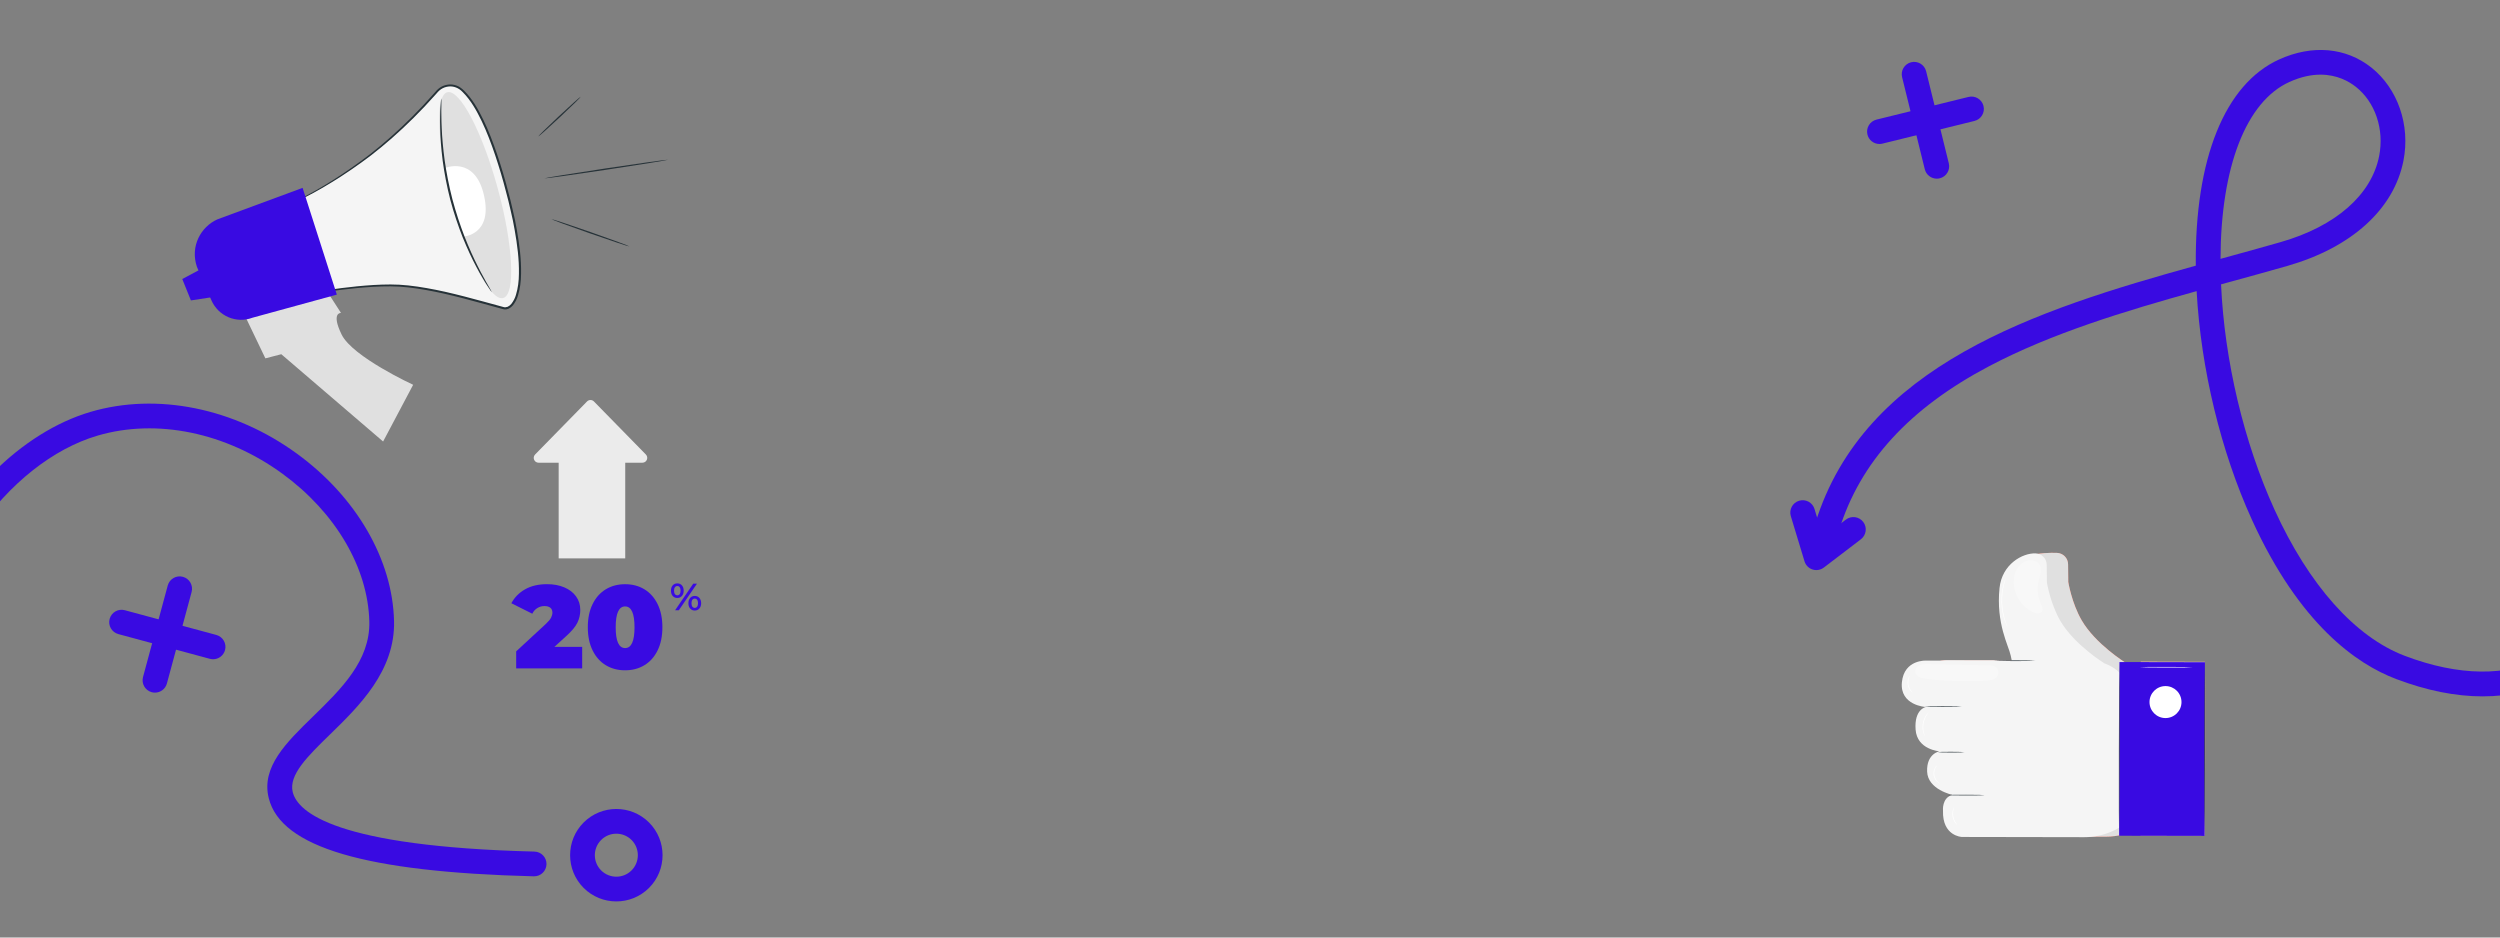<svg viewBox="0 0 1920 720" xmlns="http://www.w3.org/2000/svg" id="Layer_1">
  <rect x="0" y="0" width="1920" height="720" fill="#808080" stroke="none"/>
  <defs>
    <style>
      .cls-1 {
        fill: #ff735d;
      }

      .cls-2 {
        fill: #ebebeb;
      }

      .cls-3 {
        fill: #263238;
      }

      .cls-4 {
        fill: #390ae2;
      }

      .cls-5 {
        fill: #fff;
      }

      .cls-6 {
        opacity: .3;
      }

      .cls-7 {
        fill: #f5f5f5;
      }

      .cls-8 {
        fill: #e0e0e0;
      }
    </style>
  </defs>
  <path d="M-5.37,363.05c22.58-22.58,48.58-38.97,74.85-46.71,51.13-15.05,110.45-3.03,158.68,32.15,45.5,33.19,73.34,81.21,74.47,128.45.92,38.31-26.82,65.32-49.1,87.04-17.19,16.74-32.03,31.2-28.69,44.43,3.88,15.38,33.15,41.75,185.61,45.6,5.25.13,9.39,4.49,9.26,9.74-.13,5.24-4.49,9.39-9.74,9.26-129.38-3.26-194.06-22.31-203.55-59.94-6.02-23.85,13.35-42.71,33.85-62.69,21.67-21.11,44.09-42.95,43.37-72.98-.99-41.37-25.92-83.82-66.68-113.55-43.48-31.72-96.61-42.67-142.11-29.27-33.97,10-67.75,36.7-92.68,73.26-26.08,38.25-39.11,81.76-36.69,122.49.31,5.24-3.68,9.73-8.92,10.05-5.24.31-9.74-3.68-10.05-8.92-2.67-44.91,11.52-92.61,39.96-134.32,8.5-12.46,17.98-23.9,28.16-34.08Z" class="cls-4"></path>
  <path d="M448.23,631.68c13.85-13.85,36.38-13.85,50.23,0,13.85,13.85,13.85,36.38,0,50.23-13.85,13.85-36.38,13.85-50.23,0-13.85-13.85-13.85-36.38,0-50.23ZM485.03,668.47c6.44-6.44,6.44-16.92,0-23.36-6.44-6.44-16.92-6.44-23.36,0-6.44,6.44-6.44,16.92,0,23.36s16.92,6.44,23.36,0Z" class="cls-4"></path>
  <path d="M119.01,531.94c-.82,0-1.65-.11-2.48-.33-5.06-1.37-8.06-6.58-6.69-11.65l18.98-70.28c1.37-5.06,6.58-8.06,11.65-6.69,5.06,1.37,8.06,6.58,6.69,11.65l-18.98,70.28c-1.14,4.24-4.98,7.02-9.17,7.02Z" class="cls-4"></path>
  <path d="M163.65,506.3c-.82,0-1.65-.11-2.48-.33l-70.28-18.99c-5.06-1.37-8.06-6.58-6.69-11.65,1.37-5.06,6.58-8.06,11.65-6.69l70.28,18.99c5.06,1.37,8.06,6.58,6.69,11.65-1.14,4.24-4.98,7.02-9.17,7.02Z" class="cls-4"></path>
  <path d="M1443.41,110.59c-4.27,0-8.15-2.9-9.22-7.23-1.26-5.09,1.86-10.24,6.95-11.5l70.69-17.42c5.09-1.25,10.24,1.86,11.5,6.95,1.26,5.09-1.86,10.24-6.95,11.5l-70.69,17.42c-.76.19-1.53.28-2.28.28Z" class="cls-4"></path>
  <path d="M1487.46,137.22c-4.27,0-8.15-2.9-9.22-7.23l-17.42-70.69c-1.26-5.09,1.86-10.24,6.95-11.5,5.09-1.25,10.24,1.86,11.5,6.95l17.42,70.69c1.26,5.09-1.86,10.24-6.95,11.5-.76.19-1.53.28-2.28.28Z" class="cls-4"></path>
  <path d="M1906.71,534.82c-20.77,0-42.97-4.44-66.44-13.31-30.36-11.48-74.22-42.01-110.77-122.29-23.93-52.57-39.23-116.03-42.49-175.64-55.55,15.46-111.43,32.42-159.23,57.59-61.5,32.39-99.28,73.74-115.51,126.43-1.54,5.01-6.86,7.83-11.88,6.28-5.01-1.54-7.83-6.86-6.28-11.88,37.44-121.56,169.48-163.93,292.26-197.97-.84-81.98,22.27-139.45,64-158.37,25.45-11.54,51.24-9.29,70.76,6.17,20.41,16.18,30.11,44.32,24.7,71.69-7.34,37.12-39.75,66.52-88.94,80.65-14.4,4.14-28.85,8.1-44.15,12.3-2.32.64-4.64,1.27-6.97,1.91,2.62,58.51,17.47,121.23,41.02,172.95,26.42,58.04,62.01,97.96,100.19,112.39,41.33,15.62,77.69,16.06,108.07,1.29,48.45-23.55,66.22-78.57,66.4-79.12,1.57-5,6.9-7.79,11.9-6.22,5,1.56,7.8,6.88,6.24,11.88-.8,2.57-20.2,63.21-76.05,90.47-17.48,8.53-36.47,12.79-56.83,12.79ZM1782.17,57.33c-6.93,0-14.92,1.54-23.94,5.63-33.28,15.09-52.66,65.38-52.87,135.83.79-.22,1.58-.43,2.36-.65,15.24-4.18,29.64-8.13,43.93-12.24,42.1-12.1,69.64-36.18,75.54-66.07,4.04-20.46-2.96-41.31-17.86-53.11-5.24-4.15-14.39-9.39-27.17-9.39Z" class="cls-4"></path>
  <path d="M1394.95,437.83c-.98,0-1.96-.15-2.92-.46-2.96-.96-5.27-3.31-6.17-6.29l-10.5-34.66c-1.52-5.02,1.32-10.33,6.34-11.85,5.02-1.52,10.33,1.32,11.85,6.34l6.53,21.55,17.56-13.4c4.17-3.18,10.13-2.38,13.32,1.79,3.18,4.17,2.38,10.13-1.79,13.32l-28.45,21.71c-1.68,1.28-3.71,1.95-5.76,1.95Z" class="cls-4"></path>
  <g>
    <path d="M180.41,226.45l23.39,48.77,12.24-3.18,78.19,67.04,23.07-43.57s-46.56-21.43-54.92-38.55c-8.35-17.13-.5-16.63-.5-16.63l-19.35-30.01-62.12,16.13Z" class="cls-8"></path>
    <g>
      <g>
        <path d="M210.65,161.43s24.53-7.2,63.76-35c28.69-20.32,51.12-44.53,61.11-56.07,4.79-5.54,13.12-6.4,18.71-1.69,8.63,7.27,20.53,25.54,33.49,71.95,22.85,81.83,6.46,97.4-.42,96.16-6.88-1.24-52.12-16.19-81.9-17.46-29.77-1.27-75.15,7.59-75.15,7.59l-19.6-65.48Z" class="cls-7"></path>
        <path d="M210.65,161.43s.07.35.27,1.09c.23.8.53,1.89.92,3.28.86,2.98,2.1,7.28,3.7,12.81,3.32,11.34,8.14,27.77,14.2,48.46l.13.46.47-.09c12.91-2.35,27.67-4.64,43.99-6.21,8.16-.76,16.71-1.35,25.6-1.31,8.88.02,18.04,1.16,27.42,2.84,18.81,3.31,38.25,9,58.81,14.62l1,.22,1.17.03c.79.04,1.48-.33,2.22-.51.63-.38,1.29-.74,1.88-1.17l1.55-1.52c1.73-2.26,3.09-4.8,3.84-7.49,1.64-5.35,2.32-10.97,2.36-16.58.23-11.25-1.26-22.59-3.26-33.93-.48-2.51-.95-5.02-1.42-7.52-.51-2.49-1.11-4.95-1.66-7.42-1.06-4.94-2.32-9.79-3.62-14.6-2.46-9.65-5.31-19.03-8.37-28.17-3.1-9.12-6.45-18-10.48-26.37-4.03-8.34-8.59-16.38-14.96-22.73-1.6-1.51-3.43-3.08-5.6-3.83-2.14-.8-4.45-1.12-6.68-.81-2.22.29-4.39,1.05-6.22,2.31-1.89,1.22-3.28,2.99-4.62,4.52-5.49,6.25-11.03,12.13-16.54,17.65-11.02,11.06-21.96,20.66-32.38,28.84-21.02,16.16-39.57,27.1-52.74,33.82-6.59,3.36-11.85,5.67-15.46,7.15-1.8.75-3.19,1.26-4.12,1.62-.92.34-1.44.54-1.41.55.03.01.49-.08,1.46-.39.95-.3,2.37-.77,4.19-1.46,3.65-1.38,8.97-3.6,15.62-6.88,13.29-6.56,31.97-17.37,53.16-33.46,10.51-8.16,21.53-17.74,32.63-28.79,5.55-5.52,11.14-11.4,16.67-17.67,1.41-1.6,2.66-3.17,4.34-4.25,1.65-1.13,3.59-1.8,5.58-2.06,4.06-.54,8.11,1.11,11.05,4.26,6.11,6.12,10.63,14.06,14.59,22.31,3.98,8.29,7.3,17.12,10.37,26.2,3.04,9.1,5.87,18.46,8.31,28.07,1.29,4.79,2.54,9.63,3.6,14.54.55,2.45,1.15,4.9,1.65,7.38.47,2.48.94,4.98,1.41,7.48,1.99,11.26,3.47,22.53,3.25,33.59-.02,5.52-.71,11.01-2.26,16.1-.7,2.58-1.99,4.92-3.51,6.93l-1.33,1.31c-.49.35-1.02.63-1.52.96-1.16.35-2.07.6-3.41.16-20.37-5.53-40.01-11.24-58.89-14.51-9.43-1.66-18.7-2.79-27.67-2.77-8.96,0-17.54.63-25.73,1.42-16.37,1.65-31.13,4.02-44.06,6.48l.6.37c-6.26-20.48-11.23-36.75-14.67-47.98-1.72-5.56-3.05-9.86-3.98-12.85-.45-1.42-.8-2.52-1.06-3.34-.24-.75-.38-1.14-.4-1.16Z" class="cls-3"></path>
      </g>
      <polygon points="146.62 230.72 162.55 228.29 153.39 207.14 139.99 214.29 146.62 230.72" class="cls-4"></polygon>
      <path d="M151.26,205l7.13,16.47,3.89,8.99c5.34,12.33,19.27,18.27,31.71,13.52l64.69-17.72-26.28-81.98-65.48,24.2c-12.57,5.66-21.08,20.57-15.67,36.52Z" class="cls-4"></path>
      <path d="M382.36,145.02c11.88,43.63,13.71,81.18,4.1,83.86-9.61,2.68-27.03-30.52-38.9-74.15-11.87-43.63-13.71-81.18-4.1-83.86,9.61-2.68,27.03,30.52,38.9,74.15Z" class="cls-8"></path>
      <path d="M341.49,129.1s23.11-9.88,30.17,20.75c7.07,30.63-15.83,31.86-15.83,31.86-6.87-15.67-11.71-33.16-14.35-52.61Z" class="cls-5"></path>
    </g>
    <g>
      <path d="M423.5,168.3c-.09.28,13.25,5.2,29.81,10.99,16.56,5.79,30.06,10.27,30.15,9.99.09-.28-13.25-5.2-29.81-10.99-16.55-5.79-30.05-10.26-30.15-9.99Z" class="cls-3"></path>
      <path d="M418.11,136.98c.04.29,21.34-2.68,47.57-6.63,26.23-3.95,47.46-7.39,47.42-7.68-.04-.29-21.34,2.68-47.57,6.63-26.23,3.95-47.46,7.39-47.41,7.68Z" class="cls-3"></path>
      <path d="M413.37,104.83c.2.21,7.66-6.45,16.67-14.88,9.01-8.43,16.15-15.44,15.96-15.66-.2-.21-7.66,6.44-16.67,14.88-9.01,8.43-16.15,15.44-15.95,15.66Z" class="cls-3"></path>
    </g>
    <path d="M338.88,75.61c-.06,0-.13.54-.23,1.58-.09,1.24-.2,2.74-.33,4.56-.15,1.98-.27,4.4-.28,7.22-.02,2.82-.14,6.03.02,9.58.12,7.1.75,15.54,1.91,24.86,1.27,9.3,3.13,19.47,5.84,29.97,2.78,10.48,6.12,20.26,9.56,28.98,3.54,8.69,7.11,16.34,10.47,22.57,1.59,3.17,3.26,5.9,4.65,8.34,1.38,2.45,2.67,4.49,3.77,6.14,1,1.51,1.83,2.76,2.51,3.79.59.86.92,1.29.97,1.26.05-.03-.19-.53-.69-1.44-.61-1.07-1.35-2.38-2.24-3.95-1.01-1.7-2.22-3.78-3.51-6.27-1.31-2.47-2.91-5.23-4.42-8.42-3.21-6.27-6.66-13.93-10.09-22.6-3.34-8.7-6.61-18.43-9.37-28.83-2.68-10.42-4.58-20.51-5.92-29.75-1.24-9.25-1.99-17.63-2.26-24.69-.24-3.53-.2-6.72-.27-9.53-.08-2.81-.05-5.23,0-7.21,0-1.82.02-3.32.02-4.56-.01-1.04-.05-1.59-.1-1.6Z" class="cls-3"></path>
  </g>
  <g>
    <path d="M1644.11,508.2h0s-.09,2.78-.13,7.67c-3.33-3.02-7.24-5.34-11.51-6.83h.05s-23.21-14.38-33.81-32.69c-7.69-13.3-10.27-29.4-10.27-29.4,0-.8-.08-7.86-.15-13.64-.06-4.74-3.84-8.53-8.57-8.7-9.95-.36-36.47.58-38.34,18.97-2.79,27.43,17.6,51.64,19.27,59.53.32,1.49.57,2.7.78,3.68-7.84,0-13.89.1-13.89.23,0,0,0,0,.01,0l-51.49-.08s-17.27-1.15-18.97,16.68c-1.7,17.83,18.35,18.98,18.35,18.98,0,0-8.92,1.66-7.83,17.26,1.09,15.6,18.36,16.75,18.36,16.75,0,0-10.03,1.65-9.5,15.58.52,13.56,18.47,17.65,19.42,17.86-2.51.04-4.06.1-4.06.17,0,.06,1.19.12,3.16.17-7.3,2.7-6.32,11.92-6.32,11.92-.59,19.5,14.45,20.09,14.45,20.09l94.01.17c9.46.02,18.64-2.52,26.66-7.2.03,4,.06,6.24.1,6.25h0s49.24.12,49.24.12c.14,0,.31-29.87.38-66.7.07-36.85,0-66.71-.14-66.71l-49.24-.12Z" class="cls-1"></path>
    <path d="M1644.11,508.2h0s-.09,2.78-.13,7.67c-3.33-3.02-7.24-5.34-11.51-6.83h.05s-23.21-14.38-33.81-32.69c-7.69-13.3-10.27-29.4-10.27-29.4,0-.8-.08-7.86-.15-13.64-.06-4.74-3.84-8.53-8.57-8.7-9.95-.36-36.47.58-38.34,18.97-2.79,27.43,17.6,51.64,19.27,59.53.32,1.49.57,2.7.78,3.68-7.84,0-13.89.1-13.89.23,0,0,0,0,0,0l-51.49-.08s-17.27-1.15-18.97,16.68c-1.7,17.83,18.35,18.98,18.35,18.98,0,0-8.92,1.66-7.83,17.26,1.09,15.6,18.36,16.75,18.36,16.75,0,0-10.03,1.65-9.5,15.58.52,13.56,18.47,17.65,19.42,17.86-2.51.04-4.06.1-4.06.17,0,.06,1.19.12,3.16.17-7.3,2.7-6.32,11.92-6.32,11.92-.59,19.5,14.45,20.09,14.45,20.09l94.01.17c9.46.02,18.64-2.52,26.66-7.2.03,4,.06,6.24.1,6.25h0s49.24.12,49.24.12c.14,0,.31-29.87.38-66.7.07-36.85,0-66.71-.14-66.71l-49.24-.12Z" class="cls-8"></path>
    <g>
      <path d="M1636.18,528.74l3.08,7.82-.16,89.88h0c-9.98,10.56-23.88,16.54-38.41,16.51l-94.01-.17s-15.04-.58-14.45-20.09c0,0-1.1-10.03,7.27-12.24,0,0-18.94-3.93-19.47-17.87-.53-13.93,9.5-15.58,9.5-15.58,0,0-17.27-1.15-18.36-16.75-1.09-15.6,7.83-17.26,7.83-17.26,0,0-20.06-1.15-18.35-18.98s18.97-16.68,18.97-16.68l66.86.11,58.61.11c13.72.03,26.04,8.42,31.08,21.19Z" class="cls-7"></path>
      <path d="M1616.1,509.43s-23.21-14.38-33.81-32.69c-7.69-13.3-10.27-29.4-10.27-29.4,0-.8-.08-7.86-.15-13.64-.06-4.74-3.84-8.53-8.57-8.7-9.95-.36-25.78,8.22-27.66,26.6-2.79,27.43,6.92,44.01,8.59,51.9l1.67,7.89,70.21-1.96Z" class="cls-7"></path>
      <rect transform="translate(3319.74 1153.75) rotate(-179.89)" height="133.4" width="65.66" y="508.65" x="1627.57" class="cls-4"></rect>
      <path d="M1627.45,641.99c-.14,0-.2-29.87-.14-66.7.07-36.85.24-66.71.38-66.7.14,0,.2,29.86.14,66.71-.07,36.83-.24,66.7-.38,66.7Z" class="cls-3"></path>
      <path d="M1693.11,642.11c-.14,0-.2-29.87-.14-66.7.07-36.85.24-66.71.38-66.7s.2,29.86.14,66.71c-.07,36.83-.24,66.7-.38,66.7Z" class="cls-3"></path>
      <path d="M1650.82,539.17c-.01,6.79,5.48,12.3,12.26,12.31,6.79.01,12.3-5.48,12.31-12.26.01-6.79-5.48-12.3-12.26-12.31-6.79-.01-12.3,5.48-12.31,12.26Z" class="cls-5"></path>
      <path d="M1531.11,507.41c0-.14,7.16-.24,15.99-.23,8.83.02,15.99.14,15.99.29,0,.14-7.16.24-15.99.23-8.83-.02-15.99-.14-15.99-.29Z" class="cls-3"></path>
      <path d="M1488.2,577.63c0-.14,4.58-.25,10.22-.24,5.65.01,10.22.13,10.22.28,0,.14-4.58.25-10.22.24-5.64-.01-10.22-.13-10.22-.28Z" class="cls-3"></path>
      <path d="M1477.71,542.66c0-.14,6.5-.25,14.51-.23,8.01.01,14.51.14,14.51.28,0,.14-6.49.25-14.51.23-8.01-.01-14.5-.14-14.5-.28Z" class="cls-3"></path>
      <path d="M1495.39,610.61c0-.14,6.5-.25,14.51-.23,8.01.01,14.51.14,14.51.28,0,.14-6.49.25-14.51.23-8.01-.01-14.5-.14-14.5-.28Z" class="cls-3"></path>
      <g class="cls-6">
        <path d="M1564.21,431.39c2.36,1.36,3.29,4.37,3.14,7.09-.15,2.72-1.14,5.31-1.74,7.96-1.33,5.87-.65,12.17,1.89,17.63.77,1.67,1.73,3.58.93,5.23-1.13,2.34-4.6,1.99-6.97.91-8.97-4.11-15.07-13.81-14.89-23.67.08-4.16,1.25-8.41,3.94-11.58,2.69-3.17,7.18-6.52,13.69-3.56" class="cls-5"></path>
      </g>
      <g class="cls-6">
        <path d="M1474.31,510.89c2.09-.93,4.46-.89,6.74-.85,13.29.28,26.57.56,39.86.84,4.35.09,12.26-.76,13.31,3.41h0c1.36,2.1.22,5.08-1.81,6.54-2.03,1.46-4.64,1.76-7.14,1.93-5.22.36-10.46.34-15.69.3-10.52-.07-21.08-.21-31.45-1.95-1.54-.26-3.1-.56-4.47-1.31-1.37-.75-2.54-2.02-2.79-3.56-.37-2.26,1.36-4.43,3.44-5.36Z" class="cls-5"></path>
      </g>
      <path d="M1643.17,512.4c0-.14,9.18-.24,20.49-.22,11.32.02,20.49.15,20.49.29,0,.14-9.17.24-20.49.22-11.32-.02-20.49-.15-20.49-.29Z" class="cls-5"></path>
      <path d="M1478.44,565.65s-.18-.23-.42-.68c-.25-.45-.53-1.14-.81-2.02-.28-.88-.5-1.96-.62-3.17-.09-1.22-.07-2.56.13-3.96.23-1.39.61-2.68,1.07-3.81.48-1.12,1.01-2.09,1.55-2.84.53-.75,1.01-1.33,1.38-1.68.36-.36.58-.55.6-.52.07.07-.72.87-1.68,2.4-.48.76-.97,1.72-1.41,2.81-.42,1.11-.78,2.36-1,3.72-.2,1.35-.23,2.66-.17,3.84.09,1.18.26,2.24.49,3.11.45,1.74.96,2.75.87,2.79Z" class="cls-5"></path>
      <path d="M1468.78,531.84s-.73-.39-1.56-1.4c-.83-1-1.71-2.65-2.04-4.64-.32-1.99-.02-3.83.45-5.05.47-1.23.99-1.86,1.03-1.83.08.05-.33.73-.69,1.94-.37,1.2-.6,2.96-.29,4.85.32,1.89,1.09,3.48,1.82,4.5.73,1.03,1.33,1.55,1.27,1.62Z" class="cls-5"></path>
      <path d="M1489.95,601.81s-.92-.26-2.06-1.27c-1.13-.98-2.43-2.77-2.82-5.09-.39-2.32.26-4.44,1-5.73.75-1.32,1.5-1.91,1.53-1.87.07.06-.58.73-1.21,2.04-.63,1.29-1.18,3.3-.82,5.48.37,2.17,1.54,3.9,2.56,4.91,1.03,1.03,1.85,1.45,1.81,1.53Z" class="cls-5"></path>
      <path d="M1503.25,633.52s-.72-.45-1.54-1.51c-.82-1.06-1.71-2.75-2.09-4.78-.37-2.03-.16-3.93.23-5.21.38-1.29.85-1.99.89-1.96.08.04-.26.78-.54,2.05-.29,1.26-.43,3.08-.08,5.02.37,1.94,1.16,3.58,1.88,4.66.72,1.08,1.31,1.66,1.24,1.72Z" class="cls-5"></path>
      <path d="M1541.87,481.65s-.28-.47-.71-1.35c-.22-.44-.47-.99-.72-1.64-.25-.65-.57-1.38-.84-2.22-.59-1.66-1.15-3.69-1.62-5.97-.44-2.29-.77-4.84-.88-7.53-.09-2.69.06-5.26.33-7.57.3-2.31.71-4.37,1.18-6.07.2-.86.47-1.61.67-2.28.2-.67.41-1.23.6-1.69.36-.92.57-1.42.61-1.4.03.01-.12.54-.42,1.47-.16.46-.34,1.03-.51,1.71-.18.67-.42,1.43-.6,2.28-.42,1.7-.79,3.75-1.06,6.04-.24,2.3-.37,4.83-.29,7.5.11,2.66.42,5.18.83,7.46.44,2.27.95,4.29,1.5,5.95.24.84.53,1.58.76,2.23.22.66.45,1.21.64,1.67.37.91.55,1.42.52,1.43Z" class="cls-5"></path>
    </g>
  </g>
  <path d="M516.63,457.7c-.89-1.03-1.34-2.38-1.34-4.06s.45-3.03,1.34-4.06c.9-1.03,2.07-1.55,3.53-1.55s2.65.51,3.55,1.53c.9,1.02,1.36,2.38,1.36,4.07s-.45,3.05-1.36,4.08c-.91,1.02-2.09,1.53-3.55,1.53s-2.64-.51-3.53-1.55ZM522.02,456.27c.44-.62.66-1.5.66-2.63s-.22-2-.66-2.63c-.44-.62-1.05-.93-1.86-.93-.76,0-1.37.32-1.83.95-.46.63-.69,1.5-.69,2.61s.23,1.98.69,2.62c.46.63,1.07.95,1.83.95.8,0,1.42-.31,1.86-.94ZM532.43,448.24h2.86l-13.96,20.44h-2.86l13.96-20.44ZM530.03,467.34c-.9-1.03-1.34-2.38-1.34-4.06s.45-3.03,1.34-4.06c.9-1.03,2.07-1.55,3.54-1.55s2.64.52,3.55,1.55c.91,1.03,1.36,2.38,1.36,4.06s-.45,3.03-1.36,4.06c-.9,1.03-2.08,1.55-3.55,1.55s-2.64-.52-3.54-1.55ZM535.41,465.89c.45-.63.67-1.5.67-2.61s-.22-1.98-.67-2.61c-.45-.63-1.06-.95-1.84-.95s-1.39.31-1.84.93c-.45.62-.67,1.5-.67,2.63s.22,2.01.67,2.63c.45.62,1.06.94,1.84.94s1.39-.32,1.84-.95Z" class="cls-4"></path>
  <g>
    <path d="M413.63,355.36h79.74c3.29,0,4.95-3.96,2.65-6.31l-39.87-40.72c-1.46-1.49-3.85-1.49-5.31,0l-39.87,40.72c-2.3,2.35-.64,6.31,2.65,6.31Z" class="cls-2"></path>
    <rect height="81.07" width="51.13" y="347.77" x="429.05" class="cls-2"></rect>
  </g>
  <g>
    <path d="M447.11,496.81v16.53h-50.68v-13.1l22.85-21.14c1.98-1.87,3.31-3.46,3.97-4.79.66-1.32,1-2.62,1-3.88,0-1.57-.53-2.78-1.58-3.66-1.06-.87-2.58-1.31-4.56-1.31s-3.73.51-5.42,1.53c-1.69,1.02-2.98,2.47-3.88,4.34l-16.08-8.04c2.41-4.52,5.93-8.09,10.57-10.71,4.63-2.62,10.24-3.93,16.8-3.93,5,0,9.42.81,13.28,2.44,3.85,1.63,6.87,3.94,9.03,6.95,2.17,3.01,3.25,6.47,3.25,10.39,0,3.49-.74,6.76-2.21,9.8-1.48,3.04-4.35,6.49-8.63,10.34l-9.03,8.22h21.32Z" class="cls-4"></path>
    <path d="M465.22,510.86c-4.31-2.62-7.68-6.41-10.12-11.38-2.44-4.97-3.66-10.88-3.66-17.75s1.22-12.78,3.66-17.75c2.44-4.97,5.81-8.76,10.12-11.38,4.3-2.62,9.26-3.93,14.86-3.93s10.55,1.31,14.86,3.93c4.3,2.62,7.68,6.42,10.12,11.38,2.44,4.97,3.66,10.88,3.66,17.75s-1.22,12.78-3.66,17.75c-2.44,4.97-5.81,8.76-10.12,11.38-4.3,2.62-9.26,3.93-14.86,3.93s-10.55-1.31-14.86-3.93ZM487.31,481.73c0-10.66-2.41-15.99-7.23-15.99s-7.23,5.33-7.23,15.99,2.41,15.99,7.23,15.99,7.23-5.33,7.23-15.99Z" class="cls-4"></path>
  </g>
</svg>